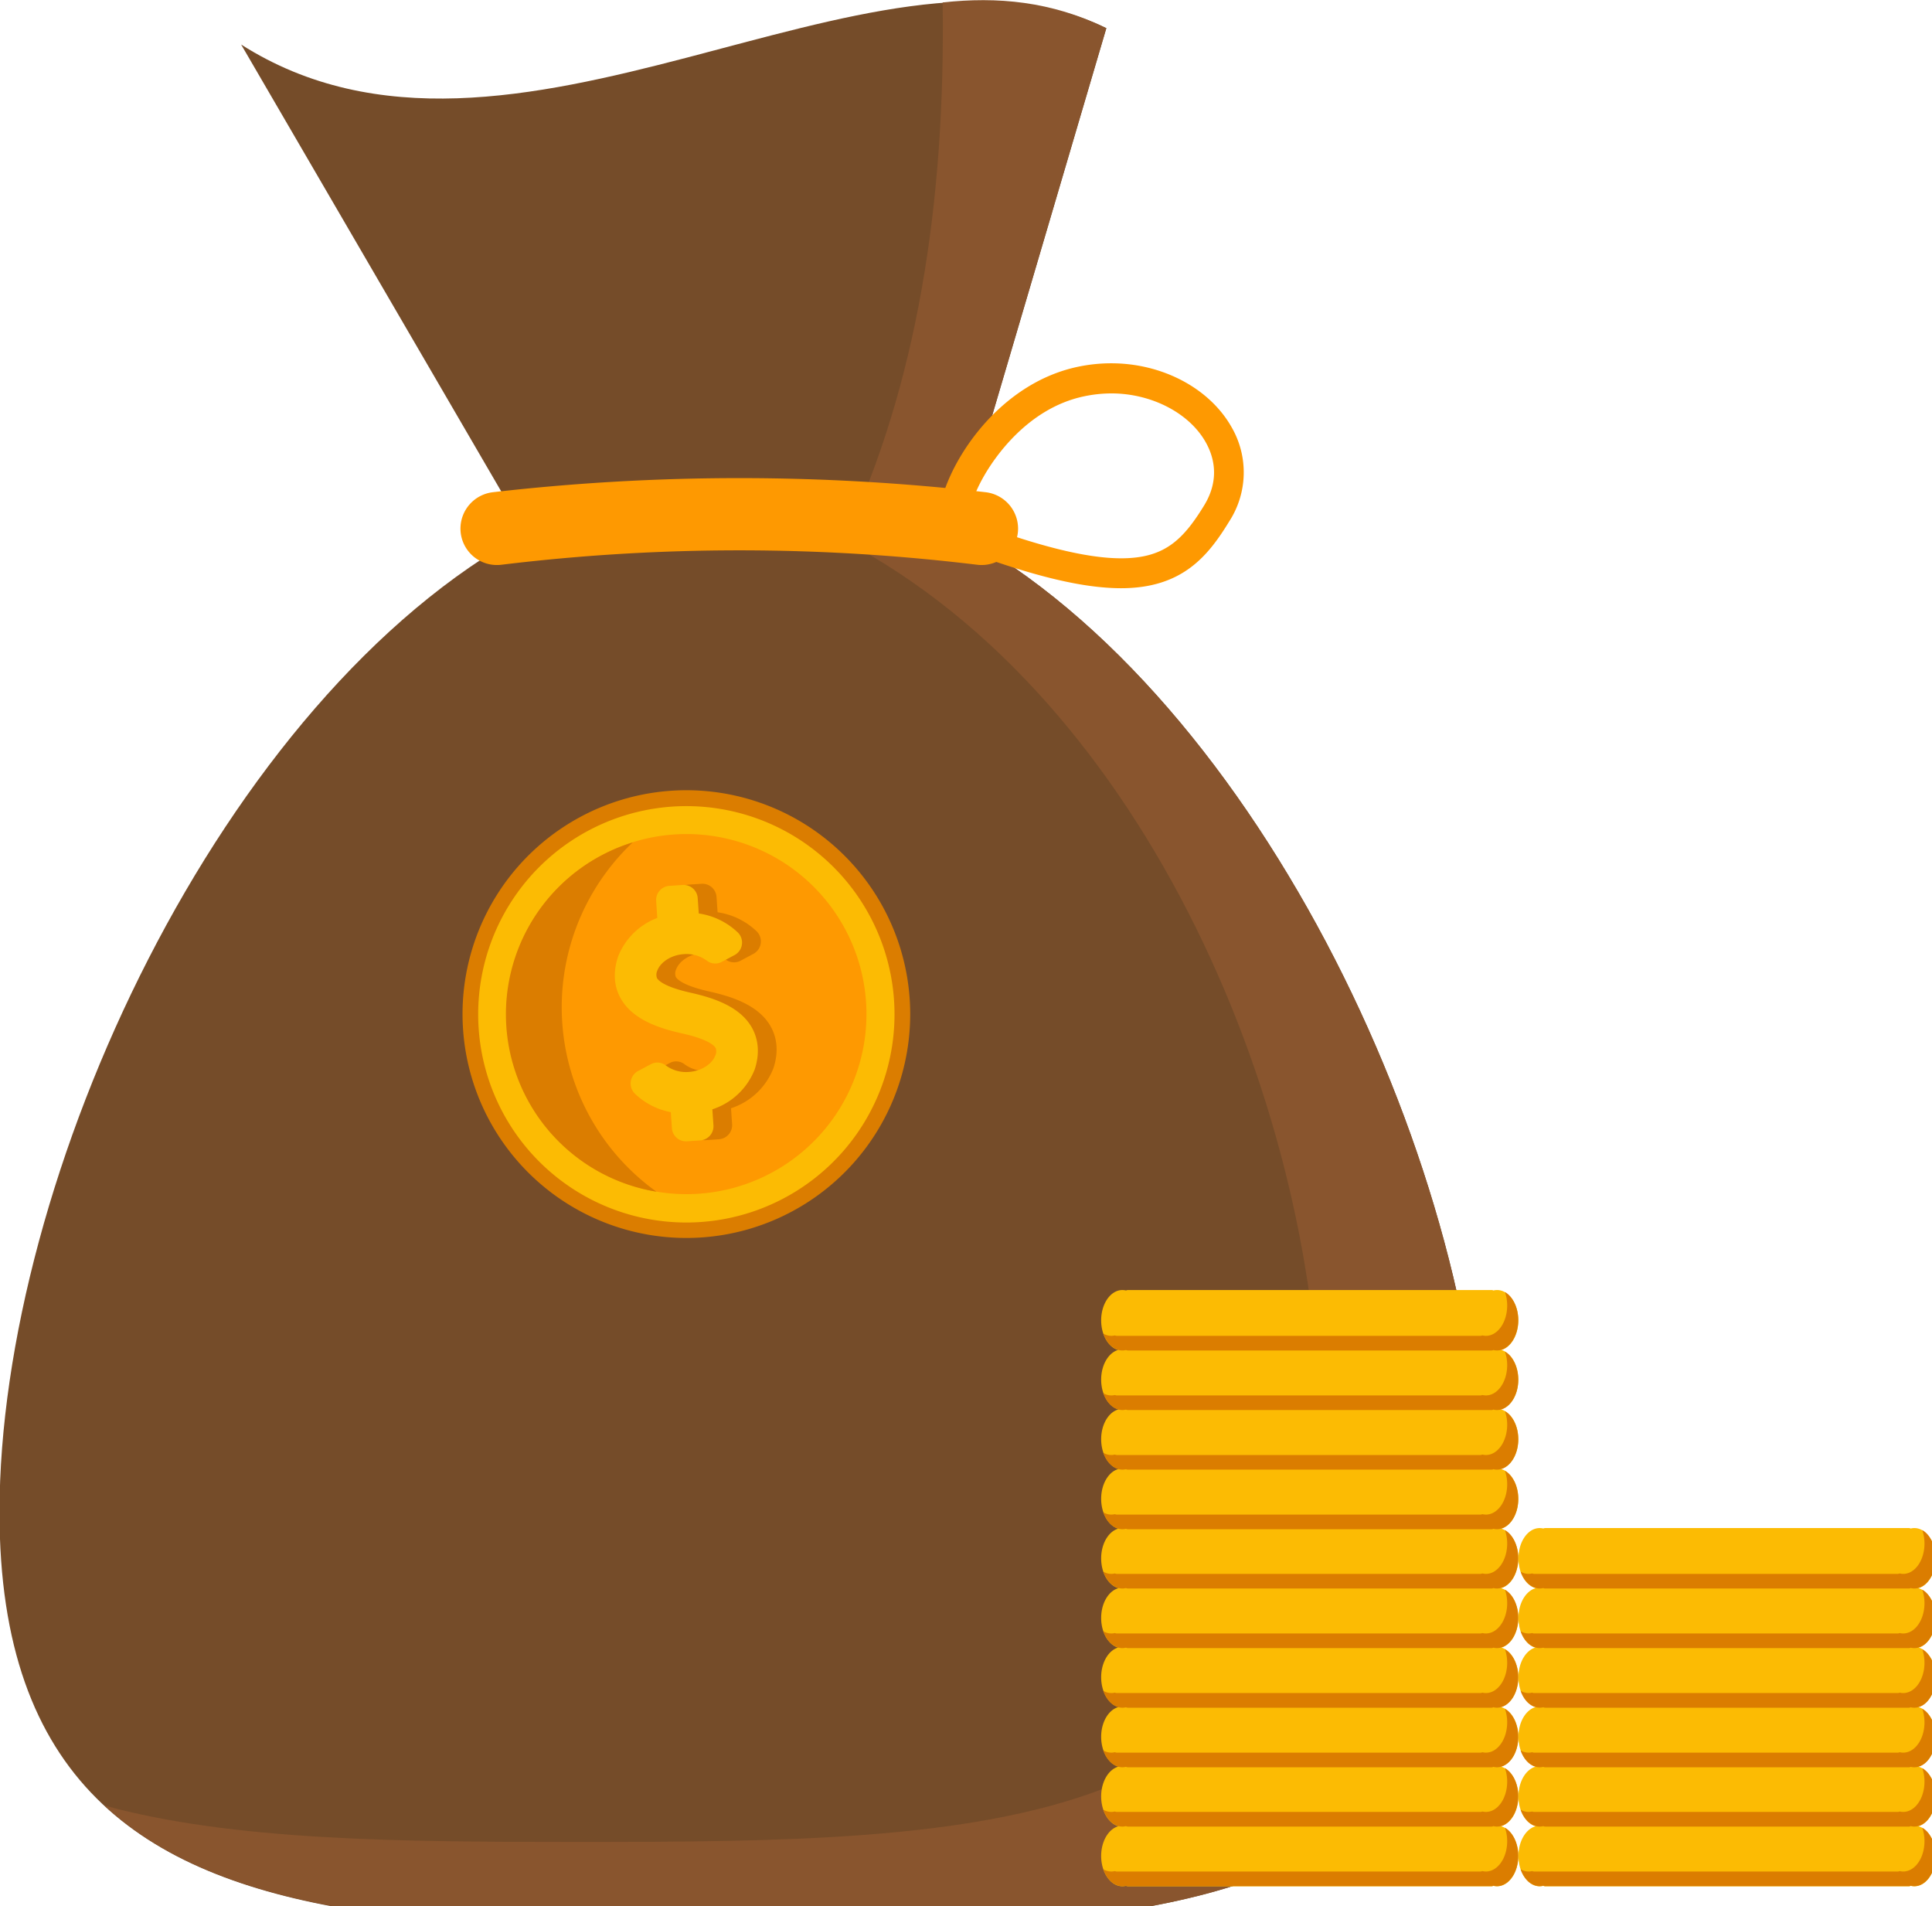 <svg width="50.69" height="50" version="1.1" viewBox="0 0 50.69 50" xmlns="http://www.w3.org/2000/svg"><defs><style>.cls-1{fill:#754c29;}.cls-2{fill:#89552e;}.cls-3{fill:#fe9901;}.cls-4{fill:#fcbb03;}.cls-5{fill:#db7d00;}</style></defs><g transform="matrix(.077 0 0 .077 0 -0)" data-name="Layer 2"><g data-name="Layer 1"><path class="cls-1" d="m120.2 650.6h265.1c72.13-11.73 120.2-44.38 120.2-135.4 0-114-75.47-277.5-179.2-333.7l50.67-171.9c-80.05-39.25-202.7 64.12-294.8 5.58l96.86 166.4c-103.7 56.17-179.2 219.7-179.2 333.7 0 90.98 48.1 123.6 120.2 135.4z" fill="#754c29"/><path class="cls-2" d="m385.3 650.6c72.13-11.73 120.2-44.38 120.2-135.4 0-114-75.47-277.5-179.2-333.7l50.67-171.9c-18.7-9.18-37.21-10.81-55.77-8.76 1 68.52-8.79 130.5-33.66 183.3 103.7 54.35 162.2 195.6 162.2 306 0 135.1-113.2 137.4-252.8 137.4-61.36 0-117.6-0.44-161.4-12.41 21 19.49 50.24 29.9 85 35.53h264.7z" fill="#89552e"/><path class="cls-3" d="m332.9 192.4a671 671 0 0 0-162 0 12.42 12.42 0 0 1-14-12.28 12.49 12.49 0 0 1 11-12.42 735.9 735.9 0 0 1 168 0 12.5 12.5 0 0 1 11 12.43 12.43 12.43 0 0 1-14 12.27z" fill="#fe9901"/><path class="cls-4" d="m510.1 622a5.05 5.05 0 0 0-1.23 0.15 1.43 1.43 0 0 0-0.64-0.15h-123.9a1.43 1.43 0 0 0-0.64 0.15 5.05 5.05 0 0 0-1.23-0.15c-4 0-7.25 4.62-7.25 10.32s3.25 10.33 7.25 10.33a5.59 5.59 0 0 0 1.23-0.15 1.58 1.58 0 0 0 0.64 0.15h123.9a1.58 1.58 0 0 0 0.64-0.15 5.59 5.59 0 0 0 1.23 0.15c4 0 7.25-4.63 7.25-10.33s-3.25-10.32-7.25-10.32z" fill="#fcbb03"/><path class="cls-5" d="m512.8 622.7a14 14 0 0 1 0.76 4.59c0 5.7-3.25 10.32-7.25 10.32a5.05 5.05 0 0 1-1.23-0.15 1.43 1.43 0 0 1-0.64 0.15h-123.9a1.43 1.43 0 0 1-0.64-0.15 5.05 5.05 0 0 1-1.23 0.15 5.43 5.43 0 0 1-2.72-0.75c1.18 3.4 3.64 5.74 6.49 5.74a5.59 5.59 0 0 0 1.23-0.15 1.58 1.58 0 0 0 0.64 0.15h123.9a1.58 1.58 0 0 0 0.64-0.15 5.59 5.59 0 0 0 1.23 0.15c4 0 7.25-4.63 7.25-10.33 0-4.3-1.88-8.04-4.53-9.57z" fill="#db7d00"/><path class="cls-4" d="m510.1 601.7a5.06 5.06 0 0 0-1.23 0.16 1.44 1.44 0 0 0-0.64-0.16h-123.9a1.44 1.44 0 0 0-0.64 0.16 5.06 5.06 0 0 0-1.23-0.16c-4 0-7.25 4.63-7.25 10.33s3.25 10.33 7.25 10.33a5.06 5.06 0 0 0 1.23-0.16 1.44 1.44 0 0 0 0.64 0.16h123.9a1.44 1.44 0 0 0 0.64-0.16 5.06 5.06 0 0 0 1.23 0.16c4 0 7.25-4.63 7.25-10.33s-3.25-10.33-7.25-10.33z" fill="#fcbb03"/><path class="cls-5" d="m512.8 602.4a14 14 0 0 1 0.76 4.59c0 5.7-3.25 10.32-7.25 10.32a5.05 5.05 0 0 1-1.23-0.15 1.43 1.43 0 0 1-0.64 0.15h-123.9a1.43 1.43 0 0 1-0.64-0.15 5.05 5.05 0 0 1-1.23 0.15 5.43 5.43 0 0 1-2.72-0.75c1.18 3.4 3.64 5.74 6.49 5.74a5.06 5.06 0 0 0 1.23-0.16 1.44 1.44 0 0 0 0.64 0.16h123.9a1.44 1.44 0 0 0 0.64-0.16 5.06 5.06 0 0 0 1.23 0.16c4 0 7.25-4.63 7.25-10.33 0-4.33-1.88-8.02-4.53-9.57z" fill="#db7d00"/><path class="cls-4" d="m510.1 581.4a5.05 5.05 0 0 0-1.23 0.15 1.43 1.43 0 0 0-0.64-0.15h-123.9a1.43 1.43 0 0 0-0.64 0.15 5.05 5.05 0 0 0-1.23-0.15c-4 0-7.25 4.62-7.25 10.32s3.25 10.33 7.25 10.33a5.59 5.59 0 0 0 1.23-0.15 1.58 1.58 0 0 0 0.64 0.15h123.9a1.58 1.58 0 0 0 0.64-0.15 5.59 5.59 0 0 0 1.23 0.15c4 0 7.25-4.63 7.25-10.33s-3.25-10.32-7.25-10.32z" fill="#fcbb03"/><path class="cls-5" d="m512.8 582.2a14 14 0 0 1 0.76 4.59c0 5.7-3.25 10.32-7.25 10.32a5.05 5.05 0 0 1-1.23-0.15 1.43 1.43 0 0 1-0.64 0.15h-123.9a1.43 1.43 0 0 1-0.64-0.15 5.05 5.05 0 0 1-1.23 0.15 5.33 5.33 0 0 1-2.72-0.75c1.18 3.4 3.64 5.74 6.49 5.74a5.59 5.59 0 0 0 1.23-0.15 1.58 1.58 0 0 0 0.64 0.15h123.9a1.58 1.58 0 0 0 0.64-0.15 5.59 5.59 0 0 0 1.23 0.15c4 0 7.25-4.63 7.25-10.33 0-4.33-1.88-8.03-4.53-9.57z" fill="#db7d00"/><path class="cls-4" d="m510.1 561.1a5.05 5.05 0 0 0-1.23 0.15 1.43 1.43 0 0 0-0.64-0.15h-123.9a1.43 1.43 0 0 0-0.64 0.15 5.05 5.05 0 0 0-1.23-0.15c-4 0-7.25 4.62-7.25 10.32s3.25 10.33 7.25 10.33a5.05 5.05 0 0 0 1.23-0.15 1.58 1.58 0 0 0 0.64 0.15h123.9a1.58 1.58 0 0 0 0.64-0.15 5.05 5.05 0 0 0 1.23 0.15c4 0 7.25-4.62 7.25-10.33s-3.25-10.32-7.25-10.32z" fill="#fcbb03"/><path class="cls-5" d="m512.8 561.9a14 14 0 0 1 0.76 4.59c0 5.7-3.25 10.32-7.25 10.32a5.05 5.05 0 0 1-1.23-0.15 1.43 1.43 0 0 1-0.64 0.15h-123.9a1.43 1.43 0 0 1-0.64-0.15 5.05 5.05 0 0 1-1.23 0.15 5.43 5.43 0 0 1-2.72-0.75c1.18 3.4 3.64 5.74 6.49 5.74a5.05 5.05 0 0 0 1.23-0.15 1.58 1.58 0 0 0 0.64 0.15h123.9a1.58 1.58 0 0 0 0.64-0.15 5.05 5.05 0 0 0 1.23 0.15c4 0 7.25-4.62 7.25-10.33 0-4.33-1.88-8.03-4.53-9.57z" fill="#db7d00"/><path class="cls-4" d="m510.1 540.9a5.05 5.05 0 0 0-1.23 0.15 1.43 1.43 0 0 0-0.64-0.15h-123.9a1.43 1.43 0 0 0-0.64 0.15 5.05 5.05 0 0 0-1.23-0.15c-4 0-7.25 4.62-7.25 10.32s3.25 10.33 7.25 10.33a5.05 5.05 0 0 0 1.23-0.15 1.58 1.58 0 0 0 0.64 0.15h123.9a1.58 1.58 0 0 0 0.64-0.15 5.05 5.05 0 0 0 1.23 0.15c4 0 7.25-4.62 7.25-10.33s-3.25-10.32-7.25-10.32z" fill="#fcbb03"/><path class="cls-5" d="m512.8 541.6a14.07 14.07 0 0 1 0.76 4.59c0 5.7-3.25 10.32-7.25 10.32a5.05 5.05 0 0 1-1.23-0.15 1.43 1.43 0 0 1-0.64 0.15h-123.9a1.43 1.43 0 0 1-0.64-0.15 5.05 5.05 0 0 1-1.23 0.15 5.33 5.33 0 0 1-2.72-0.75c1.18 3.4 3.64 5.74 6.49 5.74a5.05 5.05 0 0 0 1.23-0.15 1.58 1.58 0 0 0 0.64 0.15h123.9a1.58 1.58 0 0 0 0.64-0.15 5.05 5.05 0 0 0 1.23 0.15c4 0 7.25-4.62 7.25-10.33 0-4.33-1.88-8.03-4.53-9.57z" fill="#db7d00"/><path class="cls-4" d="m510.1 520.6a5.05 5.05 0 0 0-1.23 0.15 1.58 1.58 0 0 0-0.64-0.15h-123.9a1.58 1.58 0 0 0-0.64 0.15 5.05 5.05 0 0 0-1.23-0.15c-4 0-7.25 4.62-7.25 10.33s3.25 10.32 7.25 10.32a5.05 5.05 0 0 0 1.23-0.15 1.43 1.43 0 0 0 0.64 0.15h123.9a1.43 1.43 0 0 0 0.64-0.15 5.05 5.05 0 0 0 1.23 0.15c4 0 7.25-4.62 7.25-10.32s-3.25-10.33-7.25-10.33z" fill="#fcbb03"/><path class="cls-5" d="m512.8 521.3a14 14 0 0 1 0.76 4.58c0 5.7-3.25 10.33-7.25 10.33a5.06 5.06 0 0 1-1.23-0.16 1.44 1.44 0 0 1-0.64 0.16h-123.9a1.44 1.44 0 0 1-0.64-0.16 5.06 5.06 0 0 1-1.23 0.16 5.34 5.34 0 0 1-2.72-0.76c1.18 3.4 3.64 5.74 6.49 5.74a5.05 5.05 0 0 0 1.23-0.15 1.43 1.43 0 0 0 0.64 0.15h123.9a1.43 1.43 0 0 0 0.64-0.15 5.05 5.05 0 0 0 1.23 0.15c4 0 7.25-4.62 7.25-10.32 0-4.34-1.88-8.04-4.53-9.57z" fill="#db7d00"/><path class="cls-4" d="m510.1 500.3a5.05 5.05 0 0 0-1.23 0.15 1.43 1.43 0 0 0-0.64-0.15h-123.9a1.43 1.43 0 0 0-0.64 0.15 5.05 5.05 0 0 0-1.23-0.15c-4 0-7.25 4.62-7.25 10.33s3.25 10.37 7.25 10.37a5.05 5.05 0 0 0 1.23-0.15 1.43 1.43 0 0 0 0.64 0.15h123.9a1.43 1.43 0 0 0 0.64-0.15 5.05 5.05 0 0 0 1.23 0.15c4 0 7.25-4.62 7.25-10.32s-3.25-10.38-7.25-10.38z" fill="#fcbb03"/><path class="cls-5" d="m512.8 501.1a14 14 0 0 1 0.76 4.58c0 5.71-3.25 10.33-7.25 10.33a5.59 5.59 0 0 1-1.23-0.15 1.58 1.58 0 0 1-0.64 0.15h-123.9a1.58 1.58 0 0 1-0.64-0.15 5.59 5.59 0 0 1-1.23 0.15 5.34 5.34 0 0 1-2.72-0.76c1.18 3.4 3.64 5.74 6.49 5.74a5.05 5.05 0 0 0 1.23-0.15 1.43 1.43 0 0 0 0.64 0.15h123.9a1.43 1.43 0 0 0 0.64-0.15 5.05 5.05 0 0 0 1.23 0.15c4 0 7.25-4.62 7.25-10.32 0-4.34-1.88-8.04-4.53-9.57z" fill="#db7d00"/><path class="cls-4" d="m510.1 480a5.59 5.59 0 0 0-1.23 0.15 1.58 1.58 0 0 0-0.64-0.15h-123.9a1.58 1.58 0 0 0-0.64 0.15 5.59 5.59 0 0 0-1.23-0.15c-4 0-7.25 4.62-7.25 10.33s3.25 10.32 7.25 10.32a5.05 5.05 0 0 0 1.23-0.15 1.43 1.43 0 0 0 0.64 0.15h123.9a1.43 1.43 0 0 0 0.64-0.15 5.05 5.05 0 0 0 1.23 0.15c4 0 7.25-4.62 7.25-10.32s-3.25-10.33-7.25-10.33z" fill="#fcbb03"/><path class="cls-5" d="m512.8 480.8a14 14 0 0 1 0.76 4.58c0 5.7-3.25 10.33-7.25 10.33a5.06 5.06 0 0 1-1.23-0.16 1.44 1.44 0 0 1-0.64 0.16h-123.9a1.44 1.44 0 0 1-0.64-0.16 5.06 5.06 0 0 1-1.23 0.16 5.34 5.34 0 0 1-2.72-0.76c1.18 3.4 3.64 5.74 6.49 5.74a5.05 5.05 0 0 0 1.23-0.15 1.43 1.43 0 0 0 0.64 0.15h123.9a1.43 1.43 0 0 0 0.64-0.15 5.05 5.05 0 0 0 1.23 0.15c4 0 7.25-4.62 7.25-10.32 0-4.35-1.88-8.04-4.53-9.57z" fill="#db7d00"/><path class="cls-4" d="m510.1 459.7a5.59 5.59 0 0 0-1.23 0.15 1.58 1.58 0 0 0-0.64-0.15h-123.9a1.58 1.58 0 0 0-0.64 0.15 5.59 5.59 0 0 0-1.23-0.15c-4 0-7.25 4.62-7.25 10.33s3.25 10.32 7.25 10.32a5.05 5.05 0 0 0 1.23-0.15 1.43 1.43 0 0 0 0.64 0.15h123.9a1.43 1.43 0 0 0 0.64-0.15 5.05 5.05 0 0 0 1.23 0.15c4 0 7.25-4.62 7.25-10.32s-3.25-10.33-7.25-10.33z" fill="#fcbb03"/><path class="cls-5" d="m512.8 460.5a14 14 0 0 1 0.76 4.58c0 5.71-3.25 10.33-7.25 10.33a5.59 5.59 0 0 1-1.23-0.15 1.58 1.58 0 0 1-0.64 0.15h-123.9a1.58 1.58 0 0 1-0.64-0.15 5.59 5.59 0 0 1-1.23 0.15 5.34 5.34 0 0 1-2.72-0.76c1.18 3.4 3.64 5.74 6.49 5.74a5.05 5.05 0 0 0 1.23-0.15 1.43 1.43 0 0 0 0.64 0.15h123.9a1.43 1.43 0 0 0 0.64-0.15 5.05 5.05 0 0 0 1.23 0.15c4 0 7.25-4.62 7.25-10.32 0-4.33-1.88-8.07-4.53-9.57z" fill="#db7d00"/><path class="cls-4" d="m510.1 439.5a5.59 5.59 0 0 0-1.23 0.15 1.58 1.58 0 0 0-0.64-0.15h-123.9a1.58 1.58 0 0 0-0.64 0.15 5.59 5.59 0 0 0-1.23-0.15c-4 0-7.25 4.63-7.25 10.33s3.25 10.32 7.25 10.32a5.05 5.05 0 0 0 1.23-0.15 1.43 1.43 0 0 0 0.64 0.15h123.9a1.43 1.43 0 0 0 0.64-0.15 5.05 5.05 0 0 0 1.23 0.15c4 0 7.25-4.62 7.25-10.32s-3.25-10.33-7.25-10.33z" fill="#fcbb03"/><path class="cls-5" d="m512.8 440.2a14 14 0 0 1 0.76 4.58c0 5.71-3.25 10.33-7.25 10.33a5.05 5.05 0 0 1-1.23-0.15 1.58 1.58 0 0 1-0.64 0.15h-123.9a1.58 1.58 0 0 1-0.64-0.15 5.05 5.05 0 0 1-1.23 0.15 5.34 5.34 0 0 1-2.72-0.76c1.18 3.4 3.64 5.74 6.49 5.74a5.05 5.05 0 0 0 1.23-0.15 1.43 1.43 0 0 0 0.64 0.15h123.9a1.43 1.43 0 0 0 0.64-0.15 5.05 5.05 0 0 0 1.23 0.15c4 0 7.25-4.62 7.25-10.32 0-4.33-1.88-8.04-4.53-9.57z" fill="#db7d00"/><path class="cls-4" d="m652.3 622a5.19 5.19 0 0 0-1.24 0.15 1.4 1.4 0 0 0-0.64-0.15h-123.9a1.47 1.47 0 0 0-0.65 0.15 5.05 5.05 0 0 0-1.23-0.15c-4 0-7.24 4.62-7.24 10.32s3.24 10.33 7.24 10.33a5.59 5.59 0 0 0 1.23-0.15 1.63 1.63 0 0 0 0.65 0.15h123.9a1.54 1.54 0 0 0 0.64-0.15 5.76 5.76 0 0 0 1.24 0.15c4 0 7.24-4.63 7.24-10.33s-3.24-10.32-7.24-10.32z" fill="#fcbb03"/><path class="cls-5" d="m655 622.7a14 14 0 0 1 0.75 4.59c0 5.7-3.24 10.32-7.24 10.32a5.13 5.13 0 0 1-1.24-0.15 1.4 1.4 0 0 1-0.64 0.15h-123.9a1.43 1.43 0 0 1-0.64-0.15 5.05 5.05 0 0 1-1.23 0.15 5.46 5.46 0 0 1-2.72-0.75c1.19 3.4 3.65 5.74 6.49 5.74a5.59 5.59 0 0 0 1.23-0.15 1.63 1.63 0 0 0 0.65 0.15h123.9a1.54 1.54 0 0 0 0.64-0.15 5.76 5.76 0 0 0 1.24 0.15c4 0 7.24-4.63 7.24-10.33 0-4.3-1.87-8.04-4.54-9.57z" fill="#db7d00"/><path class="cls-4" d="m652.3 601.7a5.21 5.21 0 0 0-1.24 0.16 1.41 1.41 0 0 0-0.64-0.16h-123.9a1.49 1.49 0 0 0-0.65 0.16 5.06 5.06 0 0 0-1.23-0.16c-4 0-7.24 4.63-7.24 10.33s3.24 10.33 7.24 10.33a5.06 5.06 0 0 0 1.23-0.16 1.49 1.49 0 0 0 0.65 0.16h123.9a1.41 1.41 0 0 0 0.64-0.16 5.21 5.21 0 0 0 1.24 0.16c4 0 7.24-4.63 7.24-10.33s-3.24-10.33-7.24-10.33z" fill="#fcbb03"/><path class="cls-5" d="m655 602.4a14 14 0 0 1 0.75 4.59c0 5.7-3.24 10.32-7.24 10.32a5.13 5.13 0 0 1-1.24-0.15 1.4 1.4 0 0 1-0.64 0.15h-123.9a1.43 1.43 0 0 1-0.64-0.15 5.05 5.05 0 0 1-1.23 0.15 5.46 5.46 0 0 1-2.72-0.75c1.19 3.4 3.65 5.74 6.49 5.74a5.06 5.06 0 0 0 1.23-0.16 1.49 1.49 0 0 0 0.65 0.16h123.9a1.41 1.41 0 0 0 0.64-0.16 5.21 5.21 0 0 0 1.24 0.16c4 0 7.24-4.63 7.24-10.33 0-4.33-1.87-8.02-4.54-9.57z" fill="#db7d00"/><path class="cls-4" d="m652.3 581.4a5.19 5.19 0 0 0-1.24 0.15 1.4 1.4 0 0 0-0.64-0.15h-123.9a1.47 1.47 0 0 0-0.65 0.15 5.05 5.05 0 0 0-1.23-0.15c-4 0-7.24 4.62-7.24 10.32s3.24 10.33 7.24 10.33a5.59 5.59 0 0 0 1.23-0.15 1.63 1.63 0 0 0 0.65 0.15h123.9a1.54 1.54 0 0 0 0.64-0.15 5.76 5.76 0 0 0 1.24 0.15c4 0 7.24-4.63 7.24-10.33s-3.24-10.32-7.24-10.32z" fill="#fcbb03"/><path class="cls-5" d="m655 582.2a14 14 0 0 1 0.75 4.59c0 5.7-3.24 10.32-7.24 10.32a5.13 5.13 0 0 1-1.24-0.15 1.4 1.4 0 0 1-0.64 0.15h-123.9a1.43 1.43 0 0 1-0.64-0.15 5.05 5.05 0 0 1-1.23 0.15 5.36 5.36 0 0 1-2.72-0.75c1.19 3.4 3.65 5.74 6.49 5.74a5.59 5.59 0 0 0 1.23-0.15 1.63 1.63 0 0 0 0.65 0.15h123.9a1.54 1.54 0 0 0 0.64-0.15 5.76 5.76 0 0 0 1.24 0.15c4 0 7.24-4.63 7.24-10.33 0-4.33-1.87-8.03-4.54-9.57z" fill="#db7d00"/><path class="cls-4" d="m652.3 561.1a5.19 5.19 0 0 0-1.24 0.15 1.4 1.4 0 0 0-0.64-0.15h-123.9a1.47 1.47 0 0 0-0.65 0.15 5.05 5.05 0 0 0-1.23-0.15c-4 0-7.24 4.62-7.24 10.32s3.24 10.33 7.24 10.33a5.05 5.05 0 0 0 1.23-0.15 1.63 1.63 0 0 0 0.65 0.15h123.9a1.54 1.54 0 0 0 0.64-0.15 5.19 5.19 0 0 0 1.24 0.15c4 0 7.24-4.62 7.24-10.33s-3.24-10.32-7.24-10.32z" fill="#fcbb03"/><path class="cls-5" d="m655 561.9a14 14 0 0 1 0.75 4.59c0 5.7-3.24 10.32-7.24 10.32a5.13 5.13 0 0 1-1.24-0.15 1.4 1.4 0 0 1-0.64 0.15h-123.9a1.43 1.43 0 0 1-0.64-0.15 5.05 5.05 0 0 1-1.23 0.15 5.46 5.46 0 0 1-2.72-0.75c1.19 3.4 3.65 5.74 6.49 5.74a5.05 5.05 0 0 0 1.23-0.15 1.63 1.63 0 0 0 0.65 0.15h123.9a1.54 1.54 0 0 0 0.64-0.15 5.19 5.19 0 0 0 1.24 0.15c4 0 7.24-4.62 7.24-10.33 0-4.33-1.87-8.03-4.54-9.57z" fill="#db7d00"/><path class="cls-4" d="m652.3 540.9a5.19 5.19 0 0 0-1.24 0.15 1.4 1.4 0 0 0-0.64-0.15h-123.9a1.47 1.47 0 0 0-0.65 0.15 5.05 5.05 0 0 0-1.23-0.15c-4 0-7.24 4.62-7.24 10.32s3.24 10.33 7.24 10.33a5.05 5.05 0 0 0 1.23-0.15 1.63 1.63 0 0 0 0.65 0.15h123.9a1.54 1.54 0 0 0 0.64-0.15 5.19 5.19 0 0 0 1.24 0.15c4 0 7.24-4.62 7.24-10.33s-3.24-10.32-7.24-10.32z" fill="#fcbb03"/><path class="cls-5" d="m655 541.6a14.07 14.07 0 0 1 0.75 4.59c0 5.7-3.24 10.32-7.24 10.32a5.13 5.13 0 0 1-1.24-0.15 1.4 1.4 0 0 1-0.64 0.15h-123.9a1.43 1.43 0 0 1-0.64-0.15 5.05 5.05 0 0 1-1.23 0.15 5.36 5.36 0 0 1-2.72-0.75c1.19 3.4 3.65 5.74 6.49 5.74a5.05 5.05 0 0 0 1.23-0.15 1.63 1.63 0 0 0 0.65 0.15h123.9a1.54 1.54 0 0 0 0.64-0.15 5.19 5.19 0 0 0 1.24 0.15c4 0 7.24-4.62 7.24-10.33 0-4.33-1.87-8.03-4.54-9.57z" fill="#db7d00"/><path class="cls-4" d="m652.3 520.6a5.19 5.19 0 0 0-1.24 0.15 1.54 1.54 0 0 0-0.64-0.15h-123.9a1.63 1.63 0 0 0-0.65 0.15 5.05 5.05 0 0 0-1.23-0.15c-4 0-7.24 4.62-7.24 10.33s3.24 10.32 7.24 10.32a5.05 5.05 0 0 0 1.23-0.15 1.47 1.47 0 0 0 0.65 0.15h123.9a1.4 1.4 0 0 0 0.64-0.15 5.19 5.19 0 0 0 1.24 0.15c4 0 7.24-4.62 7.24-10.32s-3.24-10.33-7.24-10.33z" fill="#fcbb03"/><path class="cls-5" d="m655 521.3a14 14 0 0 1 0.75 4.58c0 5.7-3.24 10.33-7.24 10.33a5.14 5.14 0 0 1-1.24-0.16 1.41 1.41 0 0 1-0.64 0.16h-123.9a1.44 1.44 0 0 1-0.64-0.16 5.06 5.06 0 0 1-1.23 0.16 5.37 5.37 0 0 1-2.72-0.76c1.19 3.4 3.65 5.74 6.49 5.74a5.05 5.05 0 0 0 1.23-0.15 1.47 1.47 0 0 0 0.65 0.15h123.9a1.4 1.4 0 0 0 0.64-0.15 5.19 5.19 0 0 0 1.24 0.15c4 0 7.24-4.62 7.24-10.32 0-4.34-1.87-8.04-4.54-9.57z" fill="#db7d00"/><path class="cls-5" d="m228.7 269.4a76.27 76.27 0 1 1-70.92 81.26 76.26 76.26 0 0 1 70.92-81.26z" fill="#db7d00"/><path class="cls-4" d="m229.1 274.8a70.93 70.93 0 1 1-66 75.58 70.93 70.93 0 0 1 66-75.58z" fill="#fcbb03"/><path class="cls-3" d="m229.7 284.3a61.34 61.34 0 1 1-57 65.36 61.34 61.34 0 0 1 57-65.36z" fill="#fe9901"/><path class="cls-5" d="m215.6 287a77.29 77.29 0 0 0 8.08 119 61.27 61.27 0 0 1-8.08-119z" fill="#db7d00"/><path class="cls-5" d="m262.6 349.7c-4.11-7.3-13.27-10.18-20.79-11.88-9-2-11.08-4.18-11.55-5a3.37 3.37 0 0 1 0.11-2.52c1.12-3 4.83-5.35 9-5.64a11.63 11.63 0 0 1 7.9 2.23 4.71 4.71 0 0 0 5.12 0.39l4.29-2.29a4.82 4.82 0 0 0 1.21-7.64 24.37 24.37 0 0 0-13.38-6.55l-0.36-5.22a4.81 4.81 0 0 0-5.14-4.48l-4.54 0.3a4.83 4.83 0 0 0-4.48 5.14l0.39 5.79a23 23 0 0 0-13.42 13.26c-2.17 6.52-0.69 11.32 0.93 14.19 4.12 7.29 13.27 10.18 20.8 11.87 9 2 11.09 4.18 11.55 5a3.36 3.36 0 0 1-0.1 2.52c-1.12 3-4.84 5.35-9 5.63a11.59 11.59 0 0 1-7.9-2.23 4.66 4.66 0 0 0-5.1-0.38l-4.29 2.28a4.84 4.84 0 0 0-1.16 7.7 24.11 24.11 0 0 0 12.27 6.35l0.37 5.44a4.82 4.82 0 0 0 5.14 4.48l4.54-0.31a4.81 4.81 0 0 0 4.45-5.11l-0.37-5.45a23.15 23.15 0 0 0 14.46-13.68c2.15-6.53 0.67-11.32-0.95-14.19z" fill="#db7d00"/><path class="cls-4" d="m256.2 350.1c-4.12-7.29-13.27-10.17-20.79-11.87-9-2-11.08-4.18-11.55-5a3.36 3.36 0 0 1 0.1-2.52c1.12-3 4.84-5.36 9-5.64a11.64 11.64 0 0 1 7.9 2.23 4.68 4.68 0 0 0 5.11 0.38l4.3-2.28a4.83 4.83 0 0 0 1.21-7.64 24.43 24.43 0 0 0-13.38-6.55l-0.36-5.22a4.82 4.82 0 0 0-5.14-4.49l-4.54 0.31a4.82 4.82 0 0 0-4.48 5.14l0.39 5.79a23 23 0 0 0-13.39 13.25c-2.17 6.52-0.7 11.32 0.93 14.18 4.12 7.3 13.27 10.19 20.79 11.88 9 2 11.09 4.18 11.56 5a3.34 3.34 0 0 1-0.11 2.51c-1.11 3-4.83 5.36-9 5.64a11.59 11.59 0 0 1-7.9-2.23 4.68 4.68 0 0 0-5.1-0.39l-4.3 2.28a4.85 4.85 0 0 0-1.16 7.7 24 24 0 0 0 12.28 6.34l0.37 5.45a4.82 4.82 0 0 0 5.14 4.48l4.54-0.31a4.82 4.82 0 0 0 4.48-5.13l-0.37-5.45a23.14 23.14 0 0 0 14.46-13.69c2.11-6.49 0.63-11.26-0.99-14.15z" fill="#fcbb03"/><path class="cls-3" d="m382 200.4c-13.56 0-31.59-4.48-56.72-14.1-1.81-0.69-5.94-3.14-5.32-11 1.1-14.33 18.34-44.21 47.27-50.33a55.25 55.25 0 0 1 11.42-1.2c17.52 0 33.65 8.6 41.09 21.92a30.69 30.69 0 0 1-0.83 31.85c-7.1 11.59-15.8 22.86-36.91 22.86zm-51.9-23.19c23 8.74 40 13 51.9 13 14.55 0 20.93-6 28.26-17.95 5.48-8.91 3.36-16.63 0.61-21.53-5.58-10-18.51-16.7-32.18-16.7a45.41 45.41 0 0 0-9.32 1c-19.71 4.15-31 21.77-34.05 27.08-4.4 7.66-5.32 13.08-5.26 15.1z" fill="#fe9901"/></g></g></svg>

